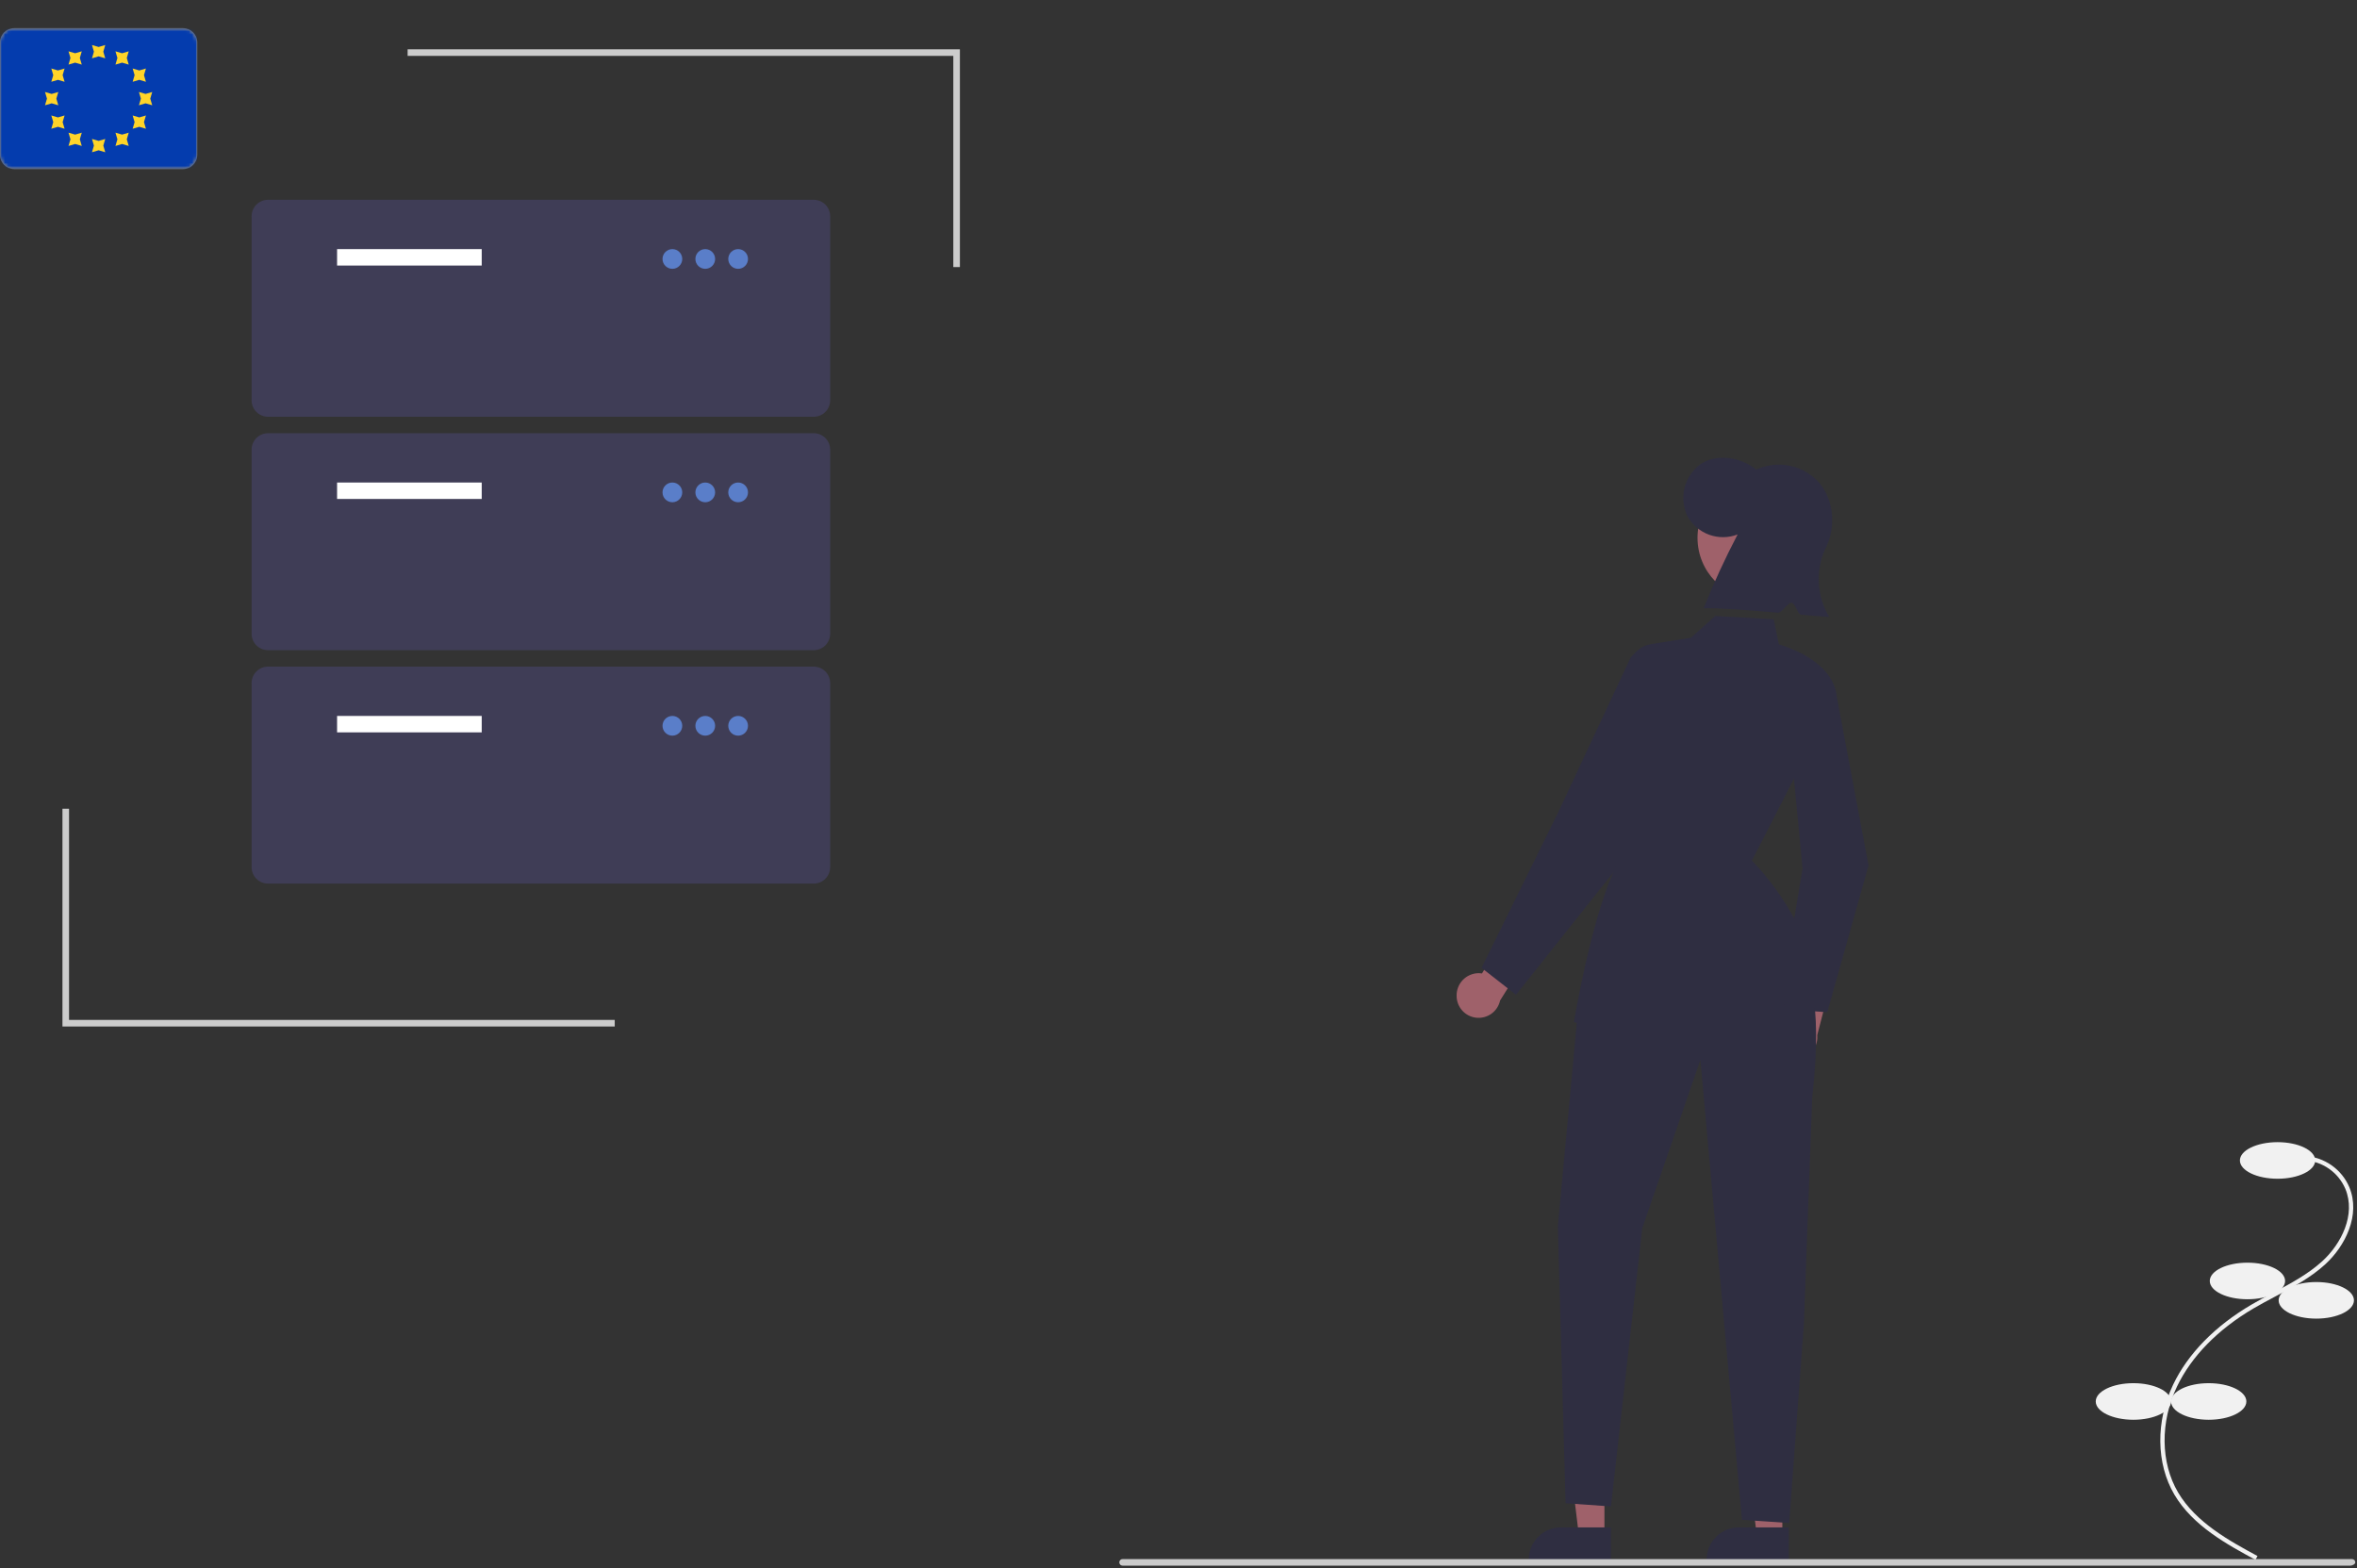 <svg xmlns="http://www.w3.org/2000/svg" width="717" height="477" viewBox="0 0 717 477" fill="none"><rect x="0" y="0" width="717" height="477" fill="#333333" stroke="none"/><path d="M539.78 317.585C539.213 315.883 539.341 314.026 540.134 312.418C540.928 310.809 542.324 309.578 544.019 308.992C544.366 308.877 544.723 308.791 545.085 308.735L548.736 293.752L558.257 293.781L552.807 314.867C552.94 316.377 552.564 317.888 551.739 319.159C550.914 320.431 549.687 321.39 548.254 321.884C547.416 322.163 546.53 322.274 545.649 322.208C544.767 322.143 543.907 321.904 543.119 321.504C542.331 321.104 541.63 320.552 541.057 319.879C540.483 319.206 540.049 318.427 539.78 317.585Z" fill="#9F616A"></path><path d="M555.854 307.889L541.272 306.864L548.334 264.189L543.84 217.199L558.581 211.071L568.411 263.254L568.384 263.349L555.854 307.889Z" fill="#2F2E41"></path><path d="M443.102 302.887C443.07 301.098 443.75 299.369 444.992 298.08C446.234 296.792 447.936 296.049 449.726 296.016C450.092 296.014 450.457 296.043 450.818 296.101L458.805 282.963L467.863 285.937L456.327 304.33C455.977 305.946 455.042 307.375 453.701 308.342C452.359 309.308 450.708 309.744 449.065 309.564C447.421 309.385 445.903 308.603 444.802 307.37C443.701 306.137 443.095 304.54 443.102 302.887Z" fill="#9F616A"></path><path d="M488.071 467.168H480.314L476.624 436.83L488.073 436.831L488.071 467.168Z" fill="#9F616A"></path><path d="M490.05 474.793L465.038 474.792V474.471C465.028 471.859 466.053 469.349 467.89 467.491C468.786 466.574 469.857 465.846 471.039 465.349C472.221 464.853 473.491 464.598 474.773 464.6L490.05 464.6L490.05 474.793Z" fill="#2F2E41"></path><path d="M542.187 467.168H534.43L530.74 436.83L542.188 436.831L542.187 467.168Z" fill="#9F616A"></path><path d="M544.165 474.793L519.153 474.792V474.471C519.143 471.859 520.169 469.349 522.005 467.491C522.901 466.574 523.972 465.846 525.154 465.349C526.337 464.853 527.606 464.598 528.889 464.6L544.166 464.6L544.165 474.793Z" fill="#2F2E41"></path><path d="M534.81 182.279C544.988 182.279 553.239 173.913 553.239 163.593C553.239 153.273 544.988 144.907 534.81 144.907C524.632 144.907 516.382 153.273 516.382 163.593C516.382 173.913 524.632 182.279 534.81 182.279Z" fill="#9F616A"></path><path d="M528.586 162.568C525.815 163.636 522.753 163.671 519.958 162.666C517.164 161.661 514.825 159.684 513.369 157.096C512.048 154.412 511.715 151.348 512.428 148.443C513.141 145.537 514.856 142.976 517.27 141.209C522.175 137.881 529.5 138.983 534.255 142.843C537.462 141.366 541.059 140.961 544.514 141.688C547.968 142.415 551.097 144.235 553.437 146.879C558.027 152.263 558.529 160.81 555.184 167.086C553.72 170.363 553.071 173.944 553.293 177.526C553.514 181.107 554.599 184.582 556.454 187.653C555.015 187.594 551.847 187.323 547.883 186.977C546.736 186.876 546.24 183.46 544.982 183.35C543.873 183.253 542.012 186.463 540.849 186.364C532.241 185.626 522.603 184.877 518.235 185.023C521.3 177.367 524.755 169.872 528.586 162.568Z" fill="#2F2E41"></path><path d="M548.943 295.233C548.943 295.233 554.932 301.494 551.275 333.825L548.748 402.476L544.278 463.263L529.896 462.294L517.263 322.383L499.577 373.58L490.053 458.221L476.254 457.251L473.898 373.081L479.947 308.032L548.943 295.233Z" fill="#2F2E41"></path><path d="M489.665 311.948C482.307 311.949 479.343 311.052 479.127 310.982L478.785 310.874L478.845 310.516C478.894 310.222 483.838 280.995 490.621 265.651L495.391 203.425C495.518 201.587 496.262 199.846 497.503 198.485C498.744 197.125 500.409 196.223 502.227 195.929L514.36 193.997L521.782 187.371L539.562 188.368L541.13 195.994C543.257 196.597 557.29 200.957 558.679 211.4L558.696 211.531L558.636 211.647L532.927 261.794C535.1 263.968 552.269 281.852 553.434 304.714L553.462 305.264L552.933 305.141C552.883 305.131 547.389 304.072 518.497 309.025C505.135 311.314 495.849 311.948 489.665 311.948Z" fill="#2F2E41"></path><path d="M461.165 302.584L450.686 294.402L474.075 246.954L495.828 200.451C496.126 199.803 496.617 199.263 497.235 198.904C497.852 198.546 498.565 198.388 499.276 198.451C499.986 198.514 500.66 198.795 501.205 199.256C501.75 199.716 502.139 200.334 502.319 201.025L507.703 220.831L490.866 265.25L461.165 302.584Z" fill="#2F2E41"></path><path d="M686.107 474.454L686.73 473.303C678.381 468.788 667.992 463.169 662.565 453.949C657.216 444.859 657.096 432.516 662.252 421.736C666.64 412.562 674.701 404.343 685.562 397.967C687.705 396.709 689.954 395.517 692.129 394.364C697.386 391.578 702.822 388.697 707.305 384.609C713.478 378.979 718.15 369.531 714.668 361.115C713.523 358.429 711.648 356.118 709.255 354.444C706.863 352.77 704.049 351.801 701.133 351.646L701.059 352.953C703.73 353.094 706.309 353.982 708.501 355.515C710.693 357.048 712.412 359.164 713.462 361.625C716.697 369.445 712.258 378.32 706.423 383.642C702.063 387.618 696.701 390.459 691.516 393.207C689.328 394.367 687.066 395.566 684.899 396.838C673.812 403.346 665.572 411.761 661.071 421.171C655.729 432.339 655.869 445.153 661.437 454.613C667.048 464.147 677.616 469.863 686.107 474.454Z" fill="#F1F1F1"></path><path d="M692.836 358.545C699.162 358.545 704.291 356.054 704.291 352.981C704.291 349.909 699.162 347.417 692.836 347.417C686.509 347.417 681.38 349.909 681.38 352.981C681.38 356.054 686.509 358.545 692.836 358.545Z" fill="#F1F1F1"></path><path d="M683.672 395.202C689.998 395.202 695.127 392.711 695.127 389.638C695.127 386.565 689.998 384.074 683.672 384.074C677.345 384.074 672.216 386.565 672.216 389.638C672.216 392.711 677.345 395.202 683.672 395.202Z" fill="#F1F1F1"></path><path d="M704.618 401.093C710.944 401.093 716.073 398.602 716.073 395.529C716.073 392.456 710.944 389.965 704.618 389.965C698.291 389.965 693.163 392.456 693.163 395.529C693.163 398.602 698.291 401.093 704.618 401.093Z" fill="#F1F1F1"></path><path d="M671.889 431.858C678.216 431.858 683.344 429.367 683.344 426.294C683.344 423.222 678.216 420.73 671.889 420.73C665.563 420.73 660.434 423.222 660.434 426.294C660.434 429.367 665.563 431.858 671.889 431.858Z" fill="#F1F1F1"></path><path d="M648.979 431.858C655.305 431.858 660.434 429.367 660.434 426.294C660.434 423.222 655.305 420.73 648.979 420.73C642.652 420.73 637.524 423.222 637.524 426.294C637.524 429.367 642.652 431.858 648.979 431.858Z" fill="#F1F1F1"></path><path d="M715 476.234H341.484C341.219 476.234 340.965 476.129 340.777 475.941C340.59 475.754 340.484 475.5 340.484 475.234C340.484 474.969 340.59 474.715 340.777 474.527C340.965 474.34 341.219 474.234 341.484 474.234H715.484C715.749 474.234 716.004 474.34 716.191 474.527C716.379 474.715 716.484 474.969 716.484 475.234C716.484 475.787 715.552 476.234 715 476.234Z" fill="#CBCBCB"></path><path d="M247.539 126.771H81.539C80.213 126.77 78.942 126.242 78.005 125.305C77.067 124.368 76.54 123.097 76.539 121.771V65.771C76.54 64.446 77.067 63.175 78.005 62.237C78.942 61.3 80.213 60.773 81.539 60.771H247.539C248.864 60.773 250.135 61.3 251.073 62.237C252.01 63.175 252.537 64.446 252.539 65.771V121.771C252.537 123.097 252.01 124.368 251.073 125.305C250.135 126.242 248.864 126.77 247.539 126.771Z" fill="#3F3D56"></path><path d="M146.539 75.771H102.539V80.771H146.539V75.771Z" fill="white"></path><path d="M204.539 81.771C206.196 81.771 207.539 80.428 207.539 78.771C207.539 77.114 206.196 75.771 204.539 75.771C202.882 75.771 201.539 77.114 201.539 78.771C201.539 80.428 202.882 81.771 204.539 81.771Z" fill="#5A7EC9"></path><path d="M214.539 81.771C216.196 81.771 217.539 80.428 217.539 78.771C217.539 77.114 216.196 75.771 214.539 75.771C212.882 75.771 211.539 77.114 211.539 78.771C211.539 80.428 212.882 81.771 214.539 81.771Z" fill="#5A7EC9"></path><path d="M224.539 81.771C226.196 81.771 227.539 80.428 227.539 78.771C227.539 77.114 226.196 75.771 224.539 75.771C222.882 75.771 221.539 77.114 221.539 78.771C221.539 80.428 222.882 81.771 224.539 81.771Z" fill="#5A7EC9"></path><path d="M247.539 197.771H81.539C80.213 197.77 78.942 197.242 78.005 196.305C77.067 195.368 76.54 194.097 76.539 192.771V136.771C76.54 135.446 77.067 134.175 78.005 133.237C78.942 132.3 80.213 131.773 81.539 131.771H247.539C248.864 131.773 250.135 132.3 251.073 133.237C252.01 134.175 252.537 135.446 252.539 136.771V192.771C252.537 194.097 252.01 195.368 251.073 196.305C250.135 197.242 248.864 197.77 247.539 197.771Z" fill="#3F3D56"></path><path d="M146.539 146.771H102.539V151.771H146.539V146.771Z" fill="white"></path><path d="M204.539 152.771C206.196 152.771 207.539 151.428 207.539 149.771C207.539 148.114 206.196 146.771 204.539 146.771C202.882 146.771 201.539 148.114 201.539 149.771C201.539 151.428 202.882 152.771 204.539 152.771Z" fill="#5A7EC9"></path><path d="M214.539 152.771C216.196 152.771 217.539 151.428 217.539 149.771C217.539 148.114 216.196 146.771 214.539 146.771C212.882 146.771 211.539 148.114 211.539 149.771C211.539 151.428 212.882 152.771 214.539 152.771Z" fill="#5A7EC9"></path><path d="M224.539 152.771C226.196 152.771 227.539 151.428 227.539 149.771C227.539 148.114 226.196 146.771 224.539 146.771C222.882 146.771 221.539 148.114 221.539 149.771C221.539 151.428 222.882 152.771 224.539 152.771Z" fill="#5A7EC9"></path><path d="M247.539 268.771H81.539C80.213 268.77 78.942 268.242 78.005 267.305C77.067 266.368 76.54 265.097 76.539 263.771V207.771C76.54 206.446 77.067 205.175 78.005 204.237C78.942 203.3 80.213 202.773 81.539 202.771H247.539C248.864 202.773 250.135 203.3 251.073 204.237C252.01 205.175 252.537 206.446 252.539 207.771V263.771C252.537 265.097 252.01 266.368 251.073 267.305C250.135 268.242 248.864 268.77 247.539 268.771Z" fill="#3F3D56"></path><path d="M146.539 217.771H102.539V222.771H146.539V217.771Z" fill="white"></path><path d="M204.539 223.771C206.196 223.771 207.539 222.428 207.539 220.771C207.539 219.114 206.196 217.771 204.539 217.771C202.882 217.771 201.539 219.114 201.539 220.771C201.539 222.428 202.882 223.771 204.539 223.771Z" fill="#5A7EC9"></path><path d="M214.539 223.771C216.196 223.771 217.539 222.428 217.539 220.771C217.539 219.114 216.196 217.771 214.539 217.771C212.882 217.771 211.539 219.114 211.539 220.771C211.539 222.428 212.882 223.771 214.539 223.771Z" fill="#5A7EC9"></path><path d="M224.539 223.771C226.196 223.771 227.539 222.428 227.539 220.771C227.539 219.114 226.196 217.771 224.539 217.771C222.882 217.771 221.539 219.114 221.539 220.771C221.539 222.428 222.882 223.771 224.539 223.771Z" fill="#5A7EC9"></path><path d="M187 312.234H19V246H21V310.234H187V312.234Z" fill="#CCCCCC"></path><path d="M124 15H292V81.234H290V17H124V15Z" fill="#CCCCCC"></path><mask id="mask0_283_274" style="mask-type:luminance" maskUnits="userSpaceOnUse" x="0" y="8" width="60" height="44"><path d="M55.714 8.571H4.286C1.919 8.571 0 10.49 0 12.857V47.143C0 49.51 1.919 51.429 4.286 51.429H55.714C58.081 51.429 60 49.51 60 47.143V12.857C60 10.49 58.081 8.571 55.714 8.571Z" fill="white"></path></mask><g mask="url(#mask0_283_274)"><path d="M55.714 8.571H4.286C1.919 8.571 0 10.49 0 12.857V47.143C0 49.51 1.919 51.429 4.286 51.429H55.714C58.081 51.429 60 49.51 60 47.143V12.857C60 10.49 58.081 8.571 55.714 8.571Z" fill="white"></path><mask id="mask1_283_274" style="mask-type:alpha" maskUnits="userSpaceOnUse" x="0" y="8" width="60" height="44"><path d="M55.714 8.571H4.286C1.919 8.571 0 10.49 0 12.857V47.143C0 49.51 1.919 51.429 4.286 51.429H55.714C58.081 51.429 60 49.51 60 47.143V12.857C60 10.49 58.081 8.571 55.714 8.571Z" fill="white"></path></mask><g mask="url(#mask1_283_274)"><path d="M60 8.571H0V51.429H60V8.571Z" fill="#043CAE"></path><path fill-rule="evenodd" clip-rule="evenodd" d="M27.98 17.735L30 17.143L32.02 17.735L31.428 15.714L32.02 13.694L30 14.286L27.98 13.694L28.571 15.714L27.98 17.735ZM27.98 46.306L30 45.714L32.02 46.306L31.428 44.286L32.02 42.266L30 42.857L27.98 42.266L28.571 44.286L27.98 46.306ZM44.286 31.429L42.265 32.02L42.857 30L42.265 27.98L44.286 28.571L46.306 27.98L45.714 30L46.306 32.02L44.286 31.429ZM13.694 32.02L15.714 31.429L17.735 32.02L17.143 30L17.735 27.98L15.714 28.571L13.694 27.98L14.286 30L13.694 32.02ZM42.372 24.286L40.352 24.877L40.943 22.857L40.352 20.837L42.372 21.429L44.392 20.837L43.8 22.857L44.392 24.877L42.372 24.286ZM15.608 39.163L17.628 38.571L19.648 39.163L19.057 37.143L19.648 35.123L17.628 35.714L15.608 35.123L16.2 37.143L15.608 39.163ZM37.143 19.057L35.123 19.648L35.714 17.628L35.123 15.608L37.143 16.2L39.163 15.608L38.571 17.628L39.163 19.648L37.143 19.057ZM20.837 44.392L22.857 43.8L24.878 44.392L24.286 42.372L24.878 40.352L22.857 40.943L20.837 40.352L21.428 42.372L20.837 44.392ZM42.372 38.571L40.352 39.163L40.943 37.143L40.352 35.123L42.372 35.714L44.392 35.123L43.8 37.143L44.392 39.163L42.372 38.571ZM15.608 24.877L17.628 24.286L19.648 24.877L19.057 22.857L19.648 20.837L17.628 21.429L15.608 20.837L16.2 22.857L15.608 24.877ZM37.143 43.8L35.123 44.392L35.714 42.372L35.123 40.352L37.143 40.943L39.163 40.352L38.571 42.372L39.163 44.392L37.143 43.8ZM20.837 19.648L22.857 19.057L24.878 19.648L24.286 17.628L24.878 15.608L22.857 16.2L20.837 15.608L21.428 17.628L20.837 19.648Z" fill="#FFD429"></path></g></g></svg>